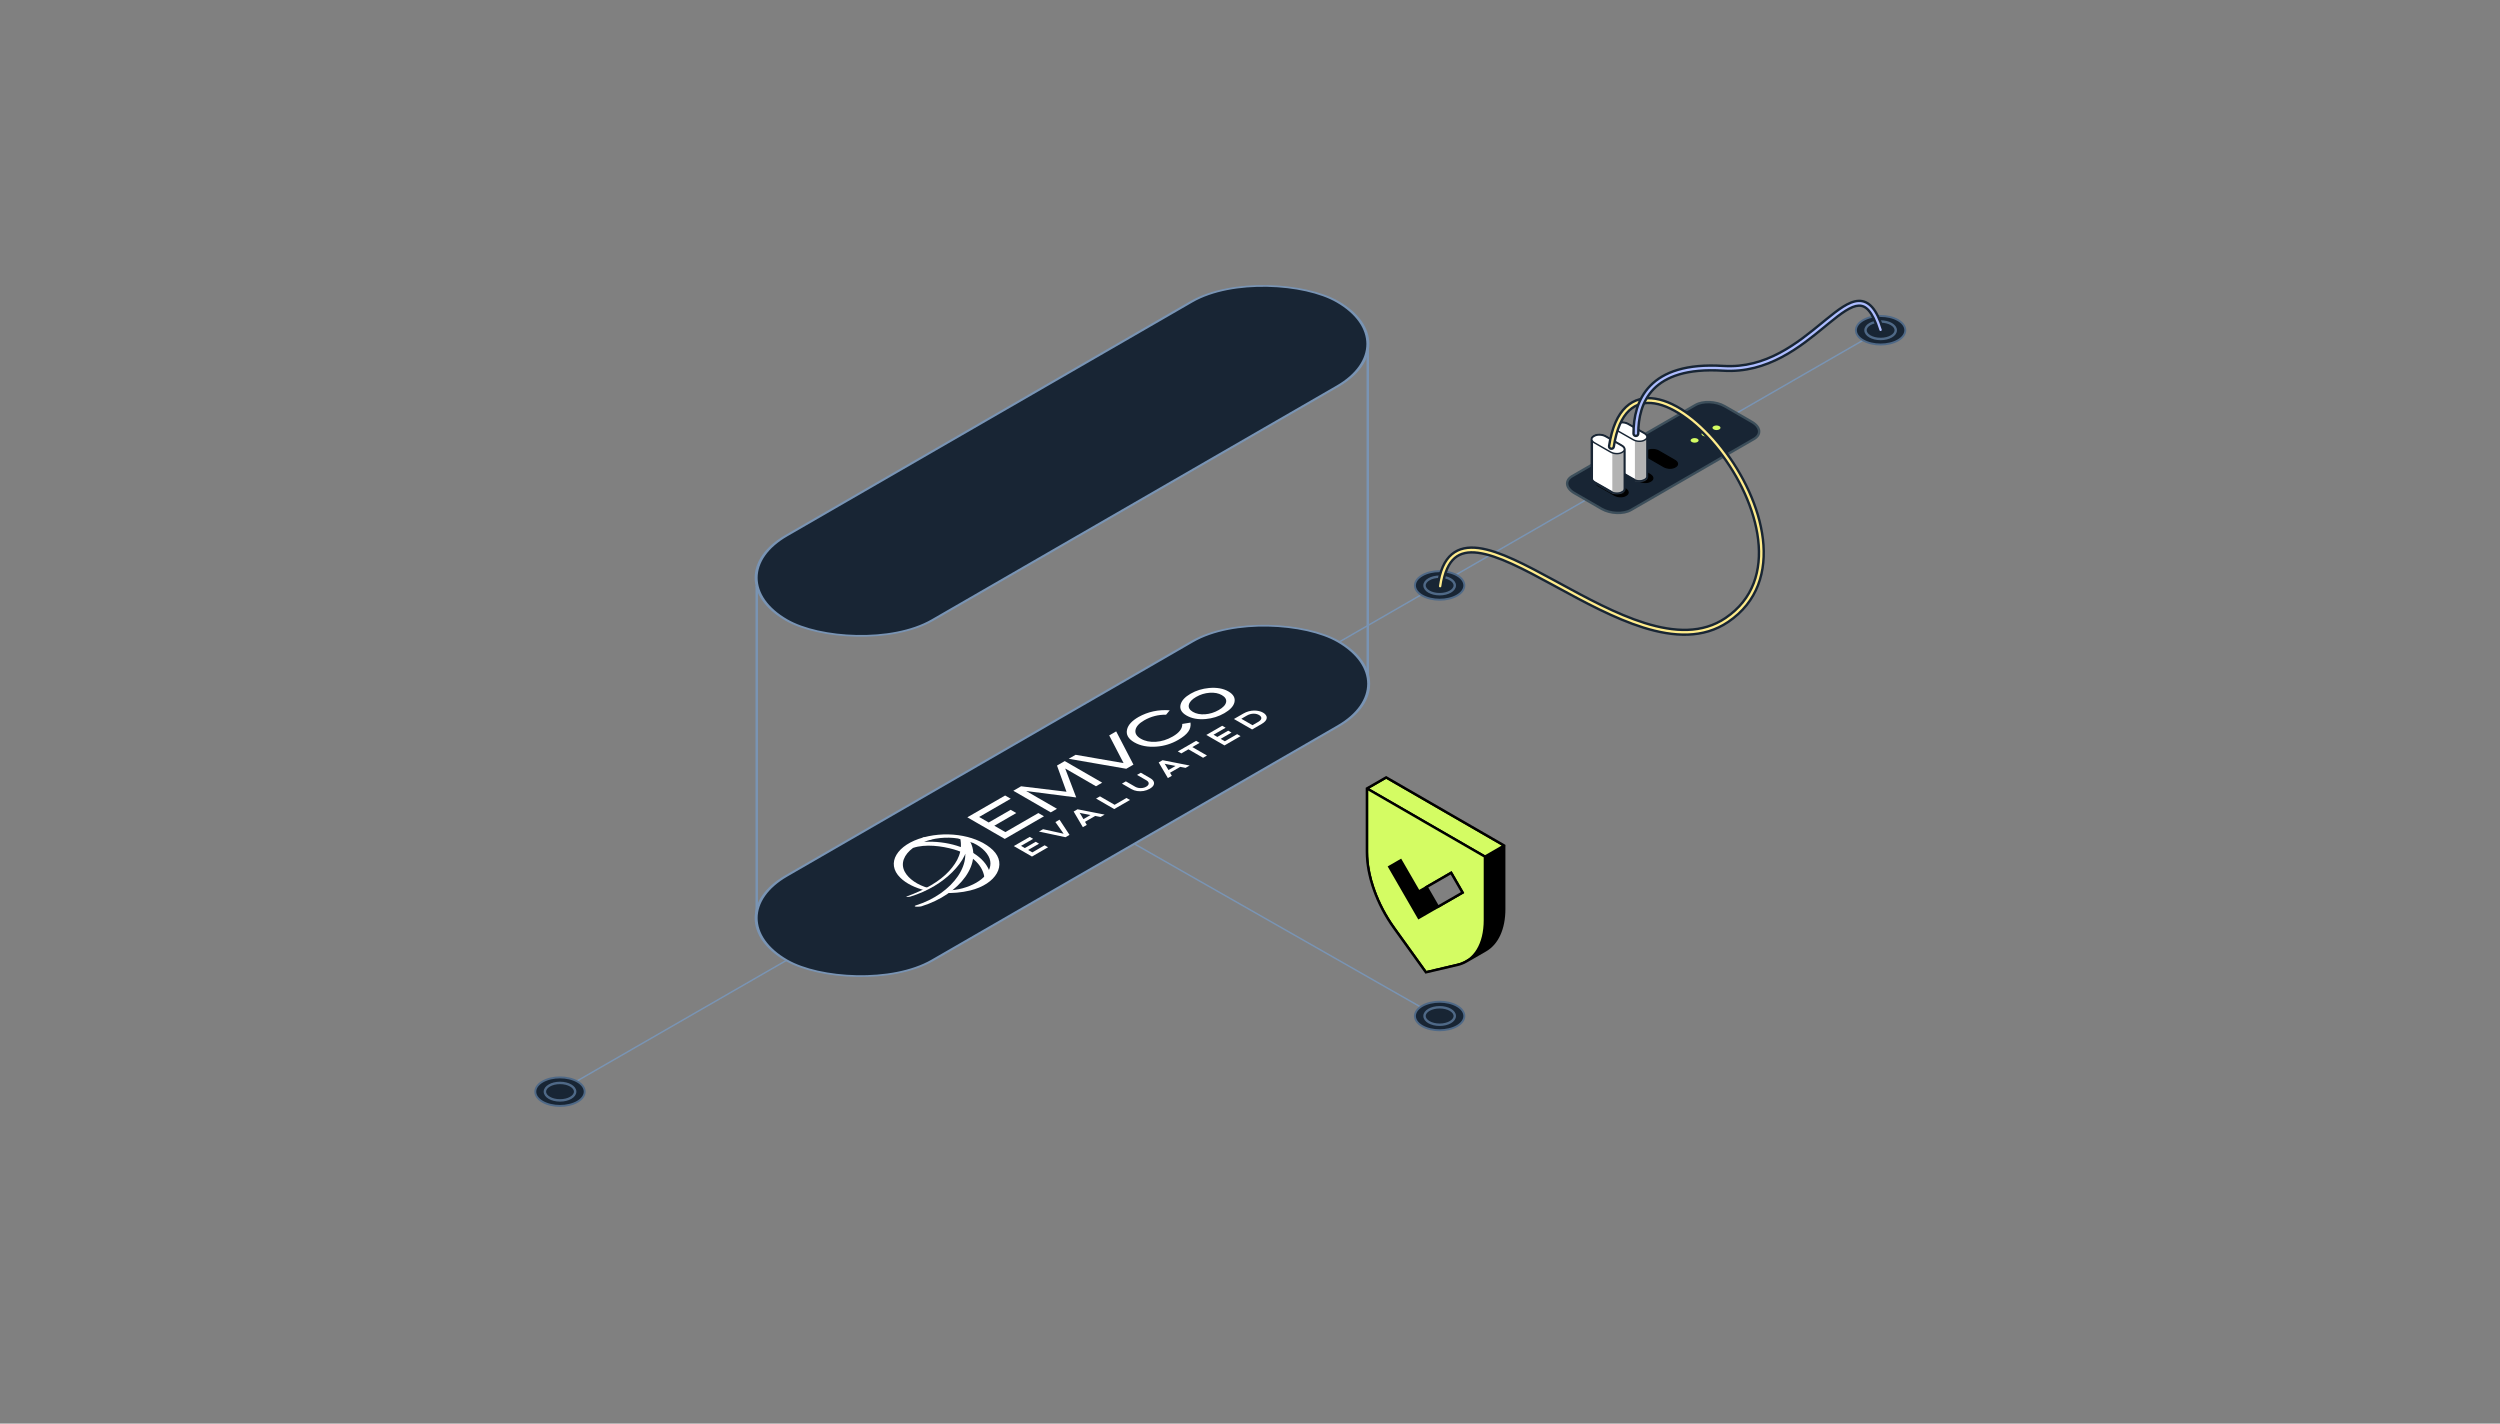 <svg width="1440" height="820" viewBox="0 0 1440 820" fill="none" xmlns="http://www.w3.org/2000/svg">
<rect x="0" y="0" width="1440" height="820" fill="#808080" stroke="none"/>
<g clip-path="url(#clip0_15627_173463)">
<path d="M330 624L1087 188" stroke="#7994B4" stroke-width="0.841" stroke-miterlimit="10"/>
<path d="M827 585L648 483" stroke="#7994B4" stroke-width="0.841" stroke-miterlimit="10"/>
<path d="M332.624 634.613C327.067 637.821 318.059 637.821 312.502 634.613C306.945 631.405 306.945 626.196 312.502 622.988C318.059 619.78 327.067 619.78 332.624 622.988C338.181 626.196 338.181 631.405 332.624 634.613Z" fill="#182534" stroke="#4F6987" stroke-width="1.122" stroke-miterlimit="10"/>
<path d="M322.571 633.833C327.383 633.833 331.283 631.58 331.283 628.799C331.283 626.019 327.383 623.766 322.571 623.766C317.76 623.766 313.859 626.019 313.859 628.799C313.859 631.58 317.76 633.833 322.571 633.833Z" fill="#182534" stroke="#4F6987" stroke-width="1.402" stroke-miterlimit="10"/>
<path d="M839.29 343.031C833.733 346.239 824.725 346.239 819.168 343.031C813.611 339.823 813.611 334.614 819.168 331.406C824.725 328.198 833.733 328.198 839.29 331.406C844.847 334.614 844.847 339.823 839.29 343.031Z" fill="#182534" stroke="#4F6987" stroke-width="1.122" stroke-miterlimit="10"/>
<path d="M829.237 342.251C834.049 342.251 837.949 339.998 837.949 337.217C837.949 334.437 834.049 332.184 829.237 332.184C824.426 332.184 820.525 334.437 820.525 337.217C820.525 339.998 824.426 342.251 829.237 342.251Z" fill="#182534" stroke="#4F6987" stroke-width="1.402" stroke-miterlimit="10"/>
<path d="M1093.29 196.031C1087.73 199.239 1078.73 199.239 1073.17 196.031C1067.61 192.823 1067.61 187.614 1073.17 184.406C1078.73 181.198 1087.73 181.198 1093.29 184.406C1098.85 187.614 1098.85 192.823 1093.29 196.031Z" fill="#182534" stroke="#4F6987" stroke-width="1.122" stroke-miterlimit="10"/>
<path d="M1083.24 195.251C1088.05 195.251 1091.95 192.998 1091.95 190.217C1091.95 187.437 1088.05 185.184 1083.24 185.184C1078.43 185.184 1074.53 187.437 1074.53 190.217C1074.53 192.998 1078.43 195.251 1083.24 195.251Z" fill="#182534" stroke="#4F6987" stroke-width="1.402" stroke-miterlimit="10"/>
<path d="M839.29 591.031C833.733 594.239 824.725 594.239 819.168 591.031C813.611 587.823 813.611 582.614 819.168 579.406C824.725 576.198 833.733 576.198 839.29 579.406C844.847 582.614 844.847 587.823 839.29 591.031Z" fill="#182534" stroke="#4F6987" stroke-width="1.122" stroke-miterlimit="10"/>
<path d="M829.237 590.251C834.049 590.251 837.949 587.998 837.949 585.217C837.949 582.437 834.049 580.184 829.237 580.184C824.426 580.184 820.525 582.437 820.525 585.217C820.525 587.998 824.426 590.251 829.237 590.251Z" fill="#182534" stroke="#4F6987" stroke-width="1.402" stroke-miterlimit="10"/>
<path d="M906.82 284.015L922.502 293.068C927.508 295.959 935.074 296.27 939.41 293.766L1010.34 252.814C1014.68 250.311 1014.14 245.939 1009.13 243.048L993.449 233.995C988.443 231.104 980.877 230.794 976.541 233.297L905.608 274.249C901.271 276.752 901.814 281.124 906.82 284.015Z" fill="#182534" stroke="#3D4F5B" stroke-width="1.402" stroke-miterlimit="10"/>
<path d="M964.7 269.063L965.138 268.809C966.752 267.878 966.555 266.243 964.686 265.164L955.435 259.819C953.567 258.74 950.739 258.621 949.125 259.558L948.688 259.812C947.073 260.743 947.27 262.379 949.139 263.457L958.39 268.802C960.258 269.881 963.086 270.001 964.7 269.063Z" fill="black" stroke="black" stroke-width="0.736" stroke-miterlimit="10"/>
<path d="M950.482 277.274L950.919 277.02C952.534 276.089 952.336 274.454 950.468 273.375L941.217 268.03C939.348 266.951 936.521 266.831 934.906 267.769L934.469 268.023C932.854 268.954 933.052 270.59 934.92 271.668L944.171 277.013C946.04 278.092 948.867 278.212 950.482 277.274Z" fill="black" stroke="black" stroke-width="0.736" stroke-miterlimit="10"/>
<path d="M936.269 285.481L936.706 285.227C938.321 284.296 938.123 282.661 936.255 281.582L927.004 276.237C925.135 275.158 922.308 275.038 920.693 275.976L920.256 276.23C918.641 277.161 918.839 278.797 920.707 279.875L929.958 285.22C931.827 286.299 934.654 286.419 936.269 285.481Z" fill="black" stroke="black" stroke-width="0.736" stroke-miterlimit="10"/>
<path d="M976.099 254.987C977.369 254.987 978.398 254.394 978.398 253.662C978.398 252.929 977.369 252.336 976.099 252.336C974.83 252.336 973.801 252.929 973.801 253.662C973.801 254.394 974.83 254.987 976.099 254.987Z" fill="#D4FC63"/>
<path d="M982.385 251.354C983.654 251.354 984.683 250.761 984.683 250.029C984.683 249.297 983.654 248.703 982.385 248.703C981.115 248.703 980.086 249.297 980.086 250.029C980.086 250.761 981.115 251.354 982.385 251.354Z" fill="#D4FC63"/>
<path d="M988.693 247.718C989.963 247.718 990.992 247.124 990.992 246.392C990.992 245.66 989.963 245.066 988.693 245.066C987.424 245.066 986.395 245.66 986.395 246.392C986.395 247.124 987.424 247.718 988.693 247.718Z" fill="#D4FC63"/>
<path d="M929.915 245.583C930.022 245.104 930.37 244.661 930.982 244.316L931.423 244.062C933.051 243.133 935.903 243.246 937.787 244.323L947.117 249.659C948.205 250.278 948.725 251.081 948.668 251.827V274.622C948.632 275.179 948.277 275.714 947.573 276.108L947.132 276.361C945.503 277.291 942.652 277.178 940.767 276.101L931.437 270.765C930.363 270.152 929.837 269.357 929.887 268.617L929.915 245.576V245.583Z" fill="white" stroke="#182534" stroke-width="1.402" stroke-miterlimit="10"/>
<mask id="mask0_15627_173463" style="mask-type:alpha" maskUnits="userSpaceOnUse" x="929" y="243" width="20" height="34">
<path d="M929.913 245.583C930.02 245.104 930.368 244.661 930.98 244.316L931.421 244.062C933.049 243.133 935.901 243.246 937.786 244.323L947.115 249.659C948.203 250.278 948.723 251.081 948.666 251.827V274.622C948.63 275.179 948.275 275.714 947.571 276.108L947.13 276.361C945.501 277.291 942.65 277.178 940.765 276.101L931.435 270.765C930.361 270.152 929.835 269.357 929.885 268.617L929.913 245.576V245.583Z" fill="white"/>
</mask>
<g mask="url(#mask0_15627_173463)">
<rect x="941.711" y="247.543" width="6.96" height="30.134" fill="#B3B3B3"/>
</g>
<path d="M929.915 245.583C930.022 245.104 930.37 244.661 930.982 244.316L931.423 244.062C933.051 243.133 935.903 243.246 937.787 244.323L947.117 249.659C948.205 250.278 948.725 251.081 948.668 251.827V274.622C948.632 275.179 948.277 275.714 947.573 276.108L947.132 276.361C945.503 277.291 942.652 277.178 940.767 276.101L931.437 270.765C930.363 270.152 929.837 269.357 929.887 268.617L929.915 245.576V245.583Z" stroke="#182534" stroke-width="0.841" stroke-miterlimit="10"/>
<path d="M947.13 253.555L947.571 253.301C949.199 252.372 949 250.739 947.116 249.662L937.786 244.326C935.901 243.248 933.05 243.129 931.421 244.065L930.98 244.319C929.352 245.248 929.551 246.881 931.435 247.958L940.765 253.294C942.65 254.372 945.501 254.491 947.13 253.555Z" fill="white" stroke="#182534" stroke-width="0.841" stroke-miterlimit="10"/>
<path d="M916.902 252.688C917.008 252.21 917.357 251.766 917.968 251.421L918.409 251.168C920.038 250.238 922.889 250.351 924.774 251.428L934.104 256.764C935.192 257.384 935.711 258.186 935.654 258.933V281.728C935.618 282.284 935.263 282.819 934.559 283.213L934.118 283.467C932.49 284.396 929.638 284.283 927.753 283.206L918.423 277.87C917.35 277.258 916.823 276.462 916.873 275.723L916.902 252.681V252.688Z" fill="white" stroke="#182534" stroke-width="1.402" stroke-miterlimit="10"/>
<mask id="mask1_15627_173463" style="mask-type:alpha" maskUnits="userSpaceOnUse" x="916" y="250" width="20" height="35">
<path d="M916.9 252.688C917.006 252.21 917.355 251.766 917.966 251.421L918.407 251.168C920.036 250.238 922.887 250.351 924.772 251.428L934.102 256.764C935.19 257.384 935.709 258.186 935.652 258.933V281.728C935.616 282.284 935.261 282.819 934.557 283.213L934.116 283.467C932.488 284.396 929.636 284.283 927.751 283.206L918.422 277.87C917.348 277.258 916.821 276.462 916.871 275.723L916.9 252.681V252.688Z" fill="white"/>
</mask>
<g mask="url(#mask1_15627_173463)">
<rect x="928.697" y="254.648" width="6.96" height="30.134" fill="#B3B3B3"/>
</g>
<path d="M916.902 252.688C917.008 252.21 917.357 251.766 917.968 251.421L918.409 251.168C920.038 250.238 922.889 250.351 924.774 251.428L934.104 256.764C935.192 257.384 935.711 258.186 935.654 258.933V281.728C935.618 282.284 935.263 282.819 934.559 283.213L934.118 283.467C932.49 284.396 929.638 284.283 927.753 283.206L918.423 277.87C917.35 277.258 916.823 276.462 916.873 275.723L916.902 252.681V252.688Z" stroke="#182534" stroke-width="0.841" stroke-miterlimit="10"/>
<path d="M934.116 260.66L934.557 260.407C936.185 259.478 935.986 257.844 934.102 256.767L924.772 251.431C922.887 250.354 920.036 250.234 918.407 251.171L917.966 251.424C916.338 252.353 916.537 253.987 918.422 255.064L927.752 260.4C929.636 261.477 932.488 261.597 934.116 260.66Z" fill="white" stroke="#182534" stroke-width="0.841" stroke-miterlimit="10"/>
<g clip-path="url(#clip1_15627_173463)">
<path d="M832.424 467.403L798.435 447.777L787.348 454.167V490.746C787.348 504.572 793.173 520.895 802.959 534.507L821.336 560.052L839.713 555.729C841.458 555.313 843.069 554.669 844.545 553.81L855.633 547.42C862.466 543.46 866.412 534.963 866.412 523.607V487.028L832.41 467.403H832.424ZM834.854 518.492L828.289 522.278L821.725 510.922L835.86 502.76L842.424 514.13L834.854 518.506V518.492Z" fill="black"/>
<mask id="mask2_15627_173463" style="mask-type:luminance" maskUnits="userSpaceOnUse" x="787" y="447" width="80" height="114">
<path d="M832.416 467.399L798.428 447.773L787.34 454.163V490.742C787.34 504.568 793.166 520.891 802.951 534.503L821.328 560.048L839.705 555.725C841.45 555.309 843.061 554.665 844.537 553.806L855.625 547.416C862.458 543.456 866.404 534.959 866.404 523.603V487.024L832.403 467.399H832.416ZM834.846 518.489L828.282 522.274L821.717 510.918L835.852 502.756L842.417 514.126L834.846 518.502V518.489Z" fill="white"/>
</mask>
<g mask="url(#mask2_15627_173463)">
<path d="M787.34 454.163L798.428 447.773L866.418 487.024L855.343 493.427L787.34 454.163Z" fill="#D4FC63" stroke="black" stroke-width="1.402" stroke-miterlimit="10"/>
<path d="M821.342 473.799L787.34 454.16V490.739C787.34 504.566 793.166 520.889 802.951 534.5L821.328 560.045L839.705 555.723C849.491 553.414 855.317 543.829 855.317 530.003V493.424L821.315 473.799H821.342ZM823.771 524.889L817.207 528.674L800.253 499.317L806.817 495.531L817.207 513.519L835.866 502.753L842.43 514.123L823.771 524.889Z" fill="#D4FC63" stroke="black" stroke-width="1.402" stroke-miterlimit="10"/>
</g>
<path d="M832.424 467.403L798.435 447.777L787.348 454.167V490.746C787.348 504.572 793.173 520.895 802.959 534.507L821.336 560.052L839.713 555.729C841.458 555.313 843.069 554.669 844.545 553.81L855.633 547.42C862.466 543.46 866.412 534.963 866.412 523.607V487.028L832.41 467.403H832.424ZM834.854 518.492L828.289 522.278L821.725 510.922L835.86 502.76L842.424 514.13L834.854 518.506V518.492Z" stroke="black" stroke-width="1.402" stroke-miterlimit="10"/>
</g>
<path d="M829.529 337.653C838.926 269.193 939.61 394.359 994.639 357.117C1061.09 312.148 940.945 173.215 928.192 257.112" stroke="#FFEC8C" stroke-width="1.402" stroke-linecap="round"/>
<path d="M995.403 358.253C1012.55 346.652 1017.6 328.968 1015.44 310.561C1013.29 292.21 1003.96 273.019 992.192 257.944C986.299 250.398 979.764 243.847 973.155 238.927C966.56 234.017 959.816 230.676 953.511 229.664C947.158 228.644 941.225 229.994 936.486 234.48C931.8 238.916 928.449 246.263 926.831 256.905C926.717 257.654 927.232 258.354 927.981 258.468C928.731 258.582 929.43 258.067 929.544 257.317C931.115 246.985 934.307 240.322 938.373 236.473C942.386 232.674 947.412 231.465 953.076 232.374C958.79 233.291 965.124 236.369 971.516 241.128C977.896 245.877 984.26 252.246 990.029 259.634C1001.58 274.426 1010.63 293.156 1012.71 310.881C1014.79 328.55 1009.95 345.096 993.865 355.98C980.619 364.944 964.518 364.228 947.352 358.85C930.954 353.712 913.878 344.414 897.865 335.693L897.848 335.683C897.104 335.278 896.362 334.874 895.623 334.472C887.322 329.955 879.332 325.656 871.955 322.297C864.591 318.943 857.742 316.478 851.727 315.689C845.694 314.897 840.33 315.773 836.17 319.316C832.044 322.83 829.361 328.752 828.165 337.466C828.062 338.217 828.587 338.909 829.338 339.012C830.089 339.115 830.781 338.59 830.884 337.839C832.037 329.437 834.557 324.295 837.95 321.405C841.31 318.544 845.783 317.676 851.37 318.41C856.976 319.145 863.53 321.475 870.817 324.794C878.092 328.108 886 332.36 894.311 336.883C895.069 337.295 895.83 337.709 896.594 338.126L896.629 338.145C912.566 346.826 929.86 356.246 946.532 361.469C964.014 366.946 981.134 367.91 995.403 358.253Z" fill="#FFEC8C" stroke="#182534" stroke-width="1.402" stroke-linecap="round"/>
<path d="M942.277 249.739C942.277 231.617 950.197 209.469 992.616 212.153C1045.64 215.509 1069.13 144.364 1083.22 190.004" stroke="#AEBDFF" stroke-width="1.402" stroke-linecap="round"/>
<path d="M992.524 213.522C1018.27 215.152 1037.18 199.603 1051.14 188.122L1051.2 188.074C1051.94 187.465 1052.67 186.867 1053.38 186.284C1056.95 183.365 1060.15 180.832 1063.07 179.002C1066 177.161 1068.48 176.138 1070.63 176.053C1072.66 175.972 1074.56 176.729 1076.42 178.886C1078.33 181.103 1080.17 184.771 1081.91 190.409C1082.13 191.133 1082.9 191.538 1083.62 191.315C1084.35 191.091 1084.75 190.323 1084.53 189.599C1082.75 183.826 1080.77 179.734 1078.49 177.093C1076.16 174.391 1073.5 173.192 1070.52 173.311C1067.65 173.425 1064.67 174.757 1061.61 176.678C1058.53 178.61 1055.21 181.247 1051.64 184.159C1050.95 184.728 1050.24 185.308 1049.53 185.897L1049.52 185.901C1035.44 197.471 1017.31 212.341 992.698 210.783C971.264 209.426 958.217 214.326 950.553 222.185C942.911 230.02 940.901 240.514 940.901 249.738C940.901 250.496 941.515 251.111 942.273 251.111C943.031 251.111 943.645 250.496 943.645 249.738C943.645 240.841 945.594 231.2 952.517 224.101C959.418 217.026 971.54 212.194 992.524 213.522Z" fill="#AEBDFF" stroke="#182534" stroke-width="1.402" stroke-linecap="round"/>
<rect x="1.214" width="367.132" height="97.238" rx="48.619" transform="matrix(0.866 -0.5 0.866 0.5 409.829 529.4)" fill="#182534" stroke="#7994B4" stroke-width="1.402"/>
<line x1="435.877" y1="337.496" x2="435.877" y2="525.425" stroke="#7994B4" stroke-width="1.402"/>
<line x1="787.834" y1="197.578" x2="787.834" y2="388.325" stroke="#7994B4" stroke-width="1.402"/>
<rect x="1.214" width="366.592" height="97.238" rx="48.619" transform="matrix(0.866 -0.5 0.866 0.5 409.829 333.42)" fill="#182534" stroke="#7994B4" stroke-width="1.402"/>
<path d="M601.332 470.178L578.744 483.218L557.182 470.77L578.951 458.202L582.185 460.069L563.988 470.574L569.491 473.751L582.143 466.447L585.377 468.314L572.725 475.618L579.082 479.288L598.098 468.31L601.332 470.178Z" fill="white"/>
<path d="M634.858 450.824L631.285 452.887L613.663 442.714L613.589 442.757L619.898 459.332L591.261 455.646L591.187 455.689L608.809 465.862L605.236 467.925L583.674 455.477L588.139 452.899L614.285 456.048L608.829 440.954L613.295 438.376L634.858 450.824Z" fill="white"/>
<path d="M642.918 421.273L652.87 440.423L648.739 442.808L615.566 437.062L619.548 434.764L647.18 439.545L638.899 423.593L642.918 421.273Z" fill="white"/>
<path d="M673.764 409.131L671.679 411.665C667.179 411.602 662.938 412.677 659.031 414.932C656.054 416.651 654.415 418.498 654.042 420.474C653.706 422.428 654.671 424.102 657.051 425.476C659.504 426.892 662.405 427.493 665.753 427.277C669.1 427.061 672.337 426.051 675.5 424.225C679.296 422.034 681.12 419.607 680.974 416.988L685.735 416.213C685.994 418.167 685.546 419.928 684.392 421.496C683.238 423.107 681.302 424.653 678.586 426.221C674.79 428.413 670.623 429.702 666.234 430.047C661.175 430.435 656.861 429.62 653.329 427.581C649.872 425.585 648.461 423.095 649.207 420.131C649.804 417.554 652.001 415.17 655.759 413.001C661.192 409.95 667.181 408.639 673.764 409.131Z" fill="white"/>
<path d="M707.508 398.237C710.519 399.976 711.671 402.101 710.999 404.678C710.402 406.869 708.504 408.909 705.229 410.8C701.954 412.69 698.383 413.808 694.588 414.152C690.162 414.561 686.443 413.875 683.432 412.137C680.458 410.42 679.343 408.273 680.052 405.717C680.686 403.463 682.585 401.422 685.785 399.575C688.948 397.749 692.483 396.653 696.389 396.287C700.852 395.899 704.571 396.542 707.508 398.237ZM703.787 400.386C701.891 399.291 699.548 398.841 696.758 399.035C693.968 399.229 691.401 400.024 688.945 401.442C686.489 402.86 685.112 404.385 684.776 405.995C684.44 407.606 685.22 408.958 687.079 410.031C689.012 411.148 691.392 411.619 694.107 411.425C696.823 411.231 699.501 410.415 702.032 408.954C704.525 407.514 705.94 406.011 706.238 404.422C706.537 402.876 705.72 401.502 703.787 400.386Z" fill="white"/>
<path d="M536.172 483.646C534.684 483.99 529.813 482.896 531.859 482.359C547.112 478.189 563.809 481.77 571.948 489.692C580.273 497.849 574.015 509.231 558.762 512.928C553.889 514.111 548.644 514.563 543.586 514.35L543.921 513.813L545.186 512.911C548.199 512.888 551.361 512.479 554.412 511.663C566.242 508.439 573.39 500.535 569.379 493.149C564.848 484.862 550.383 480.207 536.172 483.646Z" fill="white"/>
<path d="M521.169 502.179C523.435 506.322 528.528 509.778 534.886 511.559L532.877 512.848C527.076 511.389 522.019 508.943 518.6 505.594C509.941 497.157 516.905 486.441 531.823 482.378C533.274 481.97 538.22 483.107 536.137 483.666C534.78 484.034 533.485 484.464 532.261 484.948C538.686 484.466 545.661 485.43 551.16 487.14C563.394 490.98 570.157 497.85 570.783 505.816C570.856 507.19 567.211 507.707 567.101 506.182C566.548 499.161 560.677 492.506 549.521 489.288C542.589 487.288 533.005 485.998 525.89 488.408C520.731 492.224 518.535 497.3 521.169 502.179Z" fill="white"/>
<path d="M524.319 516.458C534.736 513.234 542.737 508.143 548.619 502.258C554.24 496.609 559.007 489.179 556.408 482.652C556.26 482.265 552.987 482.309 553.061 482.695C554.654 490.318 551.748 496.159 546.685 501.743C541.138 507.822 532.43 512.677 522.273 516.351C521.157 516.781 523.798 516.63 524.319 516.458Z" fill="white"/>
<path d="M557.616 482.735C557.528 482.616 557.365 482.528 557.185 482.464C557.004 482.399 556.789 482.352 556.562 482.317C556.109 482.248 555.567 482.225 555.061 482.235C554.558 482.244 554.06 482.288 553.699 482.366C553.523 482.403 553.346 482.456 553.223 482.532C553.159 482.572 553.103 482.624 553.079 482.687C553.054 482.751 553.068 482.815 553.11 482.873C557.661 489.465 556.637 497.463 551.77 504.655C546.902 511.847 538.207 518.205 527.478 521.523L527.474 521.524L527.47 521.525C527.246 521.6 527.059 521.679 526.96 521.77C526.906 521.819 526.864 521.886 526.886 521.962C526.907 522.039 526.985 522.093 527.06 522.127C527.196 522.189 527.388 522.219 527.558 522.235C527.743 522.254 527.96 522.263 528.188 522.265C528.646 522.269 529.18 522.246 529.649 522.205C529.883 522.185 530.106 522.159 530.297 522.13C530.479 522.103 530.654 522.068 530.784 522.024C541.905 518.583 550.989 512.191 556.107 504.953C561.226 497.715 562.392 489.608 557.619 482.739L557.617 482.737L557.616 482.735Z" fill="white"/>
<path d="M552.165 483.039C552.165 483.039 556.07 483.618 560.16 485.378L560.645 483.552C560.645 483.552 553.952 481.02 552.501 482.288L552.165 483.039Z" fill="white"/>
<path d="M594.418 493.375L583.958 487.337L593.126 482.044L595.099 483.183L588.114 487.215L594.629 490.976L601.718 486.883L603.69 488.022L594.418 493.375ZM591.236 490.157L589.324 489.053L596.577 484.865L598.49 485.969L591.236 490.157Z" fill="white"/>
<path d="M613.716 482.234L598.441 478.976L600.804 477.612L608.83 479.379C609.029 479.425 609.318 479.488 609.697 479.568C610.065 479.643 610.484 479.735 610.952 479.844C611.421 479.942 611.889 480.051 612.357 480.172C612.825 480.281 613.254 480.396 613.643 480.517L613.134 480.827C612.885 480.546 612.641 480.238 612.402 479.904C612.173 479.565 611.954 479.237 611.745 478.921C611.526 478.598 611.327 478.317 611.148 478.075L607.908 473.511L610.286 472.138L616.049 480.887L613.716 482.234Z" fill="white"/>
<path d="M623.721 476.458L618.422 467.441L620.665 466.146L636.27 469.214L633.906 470.578L624.146 468.673C623.838 468.61 623.539 468.553 623.25 468.501C622.971 468.444 622.702 468.386 622.443 468.329C622.173 468.265 621.909 468.199 621.65 468.13C621.391 468.061 621.122 467.987 620.843 467.906L621.367 467.587C621.516 467.754 621.651 467.917 621.77 468.079C621.889 468.24 621.999 468.401 622.098 468.562C622.208 468.717 622.313 468.875 622.412 469.036C622.512 469.197 622.616 469.367 622.726 469.545L625.995 475.145L623.721 476.458ZM624.008 473.929L622.977 472.436L629.229 468.827L631.351 469.69L624.008 473.929Z" fill="white"/>
<path d="M641.792 466.025L631.333 459.987L633.577 458.692L642.019 463.566L648.854 459.62L650.871 460.784L641.792 466.025Z" fill="white"/>
<path d="M662.248 454.32C661.152 454.953 659.975 455.379 658.719 455.598C657.464 455.805 656.223 455.82 654.997 455.642C653.781 455.458 652.685 455.085 651.709 454.521L646.241 451.364L648.499 450.06L653.908 453.183C654.515 453.534 655.193 453.764 655.94 453.873C656.688 453.982 657.435 453.976 658.183 453.855C658.93 453.734 659.608 453.498 660.216 453.147C660.844 452.784 661.268 452.384 661.488 451.947C661.708 451.509 661.723 451.075 661.534 450.643C661.345 450.212 660.947 449.821 660.339 449.47L654.93 446.348L657.114 445.087L662.582 448.244C663.558 448.808 664.201 449.443 664.509 450.151C664.827 450.853 664.802 451.569 664.433 452.3C664.063 453.019 663.335 453.692 662.248 454.32Z" fill="white"/>
<path d="M672.703 448.181L667.404 439.164L669.647 437.869L685.251 440.937L682.888 442.301L673.128 440.396C672.819 440.333 672.52 440.276 672.231 440.224C671.952 440.167 671.683 440.109 671.424 440.052C671.155 439.988 670.891 439.922 670.632 439.853C670.373 439.784 670.104 439.71 669.825 439.629L670.348 439.31C670.498 439.477 670.632 439.64 670.752 439.802C670.871 439.963 670.981 440.124 671.08 440.285C671.19 440.44 671.294 440.598 671.394 440.759C671.493 440.92 671.598 441.09 671.707 441.268L674.976 446.868L672.703 448.181ZM672.989 445.652L671.959 444.159L678.21 440.55L680.332 441.413L672.989 445.652Z" fill="white"/>
<path d="M692.975 436.477L684.533 431.604L680.435 433.969L678.418 432.805L688.947 426.727L690.964 427.891L686.777 430.309L695.219 435.182L692.975 436.477Z" fill="white"/>
<path d="M705.29 429.368L694.831 423.33L703.999 418.037L705.971 419.176L698.987 423.208L705.501 426.969L712.591 422.876L714.563 424.015L705.29 429.368ZM702.109 426.15L700.196 425.046L707.45 420.858L709.362 421.962L702.109 426.15Z" fill="white"/>
<path d="M721.208 420.179L710.749 414.14L716.238 410.972C717.215 410.408 718.217 409.99 719.244 409.719C720.28 409.443 721.302 409.296 722.309 409.279C723.315 409.261 724.262 409.359 725.149 409.571C726.045 409.778 726.842 410.083 727.54 410.485C728.247 410.894 728.785 411.359 729.153 411.883C729.521 412.395 729.69 412.941 729.66 413.522C729.62 414.098 729.36 414.685 728.881 415.283C728.402 415.87 727.674 416.446 726.697 417.01L721.208 420.179ZM721.823 417.943L721.195 417.857L724.605 415.888C725.273 415.503 725.762 415.123 726.071 414.749C726.371 414.369 726.525 414.004 726.536 413.653C726.536 413.296 726.417 412.968 726.178 412.669C725.939 412.358 725.61 412.082 725.192 411.841C724.773 411.599 724.3 411.412 723.772 411.28C723.254 411.142 722.691 411.076 722.083 411.082C721.465 411.082 720.827 411.169 720.169 411.342C719.511 411.514 718.848 411.794 718.18 412.179L714.726 414.174L714.651 413.803L721.823 417.943Z" fill="white"/>
</g>
<defs>
<clipPath id="clip0_15627_173463">
<rect width="949" height="528.596" fill="white" transform="translate(211 158)"/>
</clipPath>
<clipPath id="clip1_15627_173463">
<rect width="81.763" height="113.818" fill="white" transform="translate(786 447)"/>
</clipPath>
</defs>
</svg>
